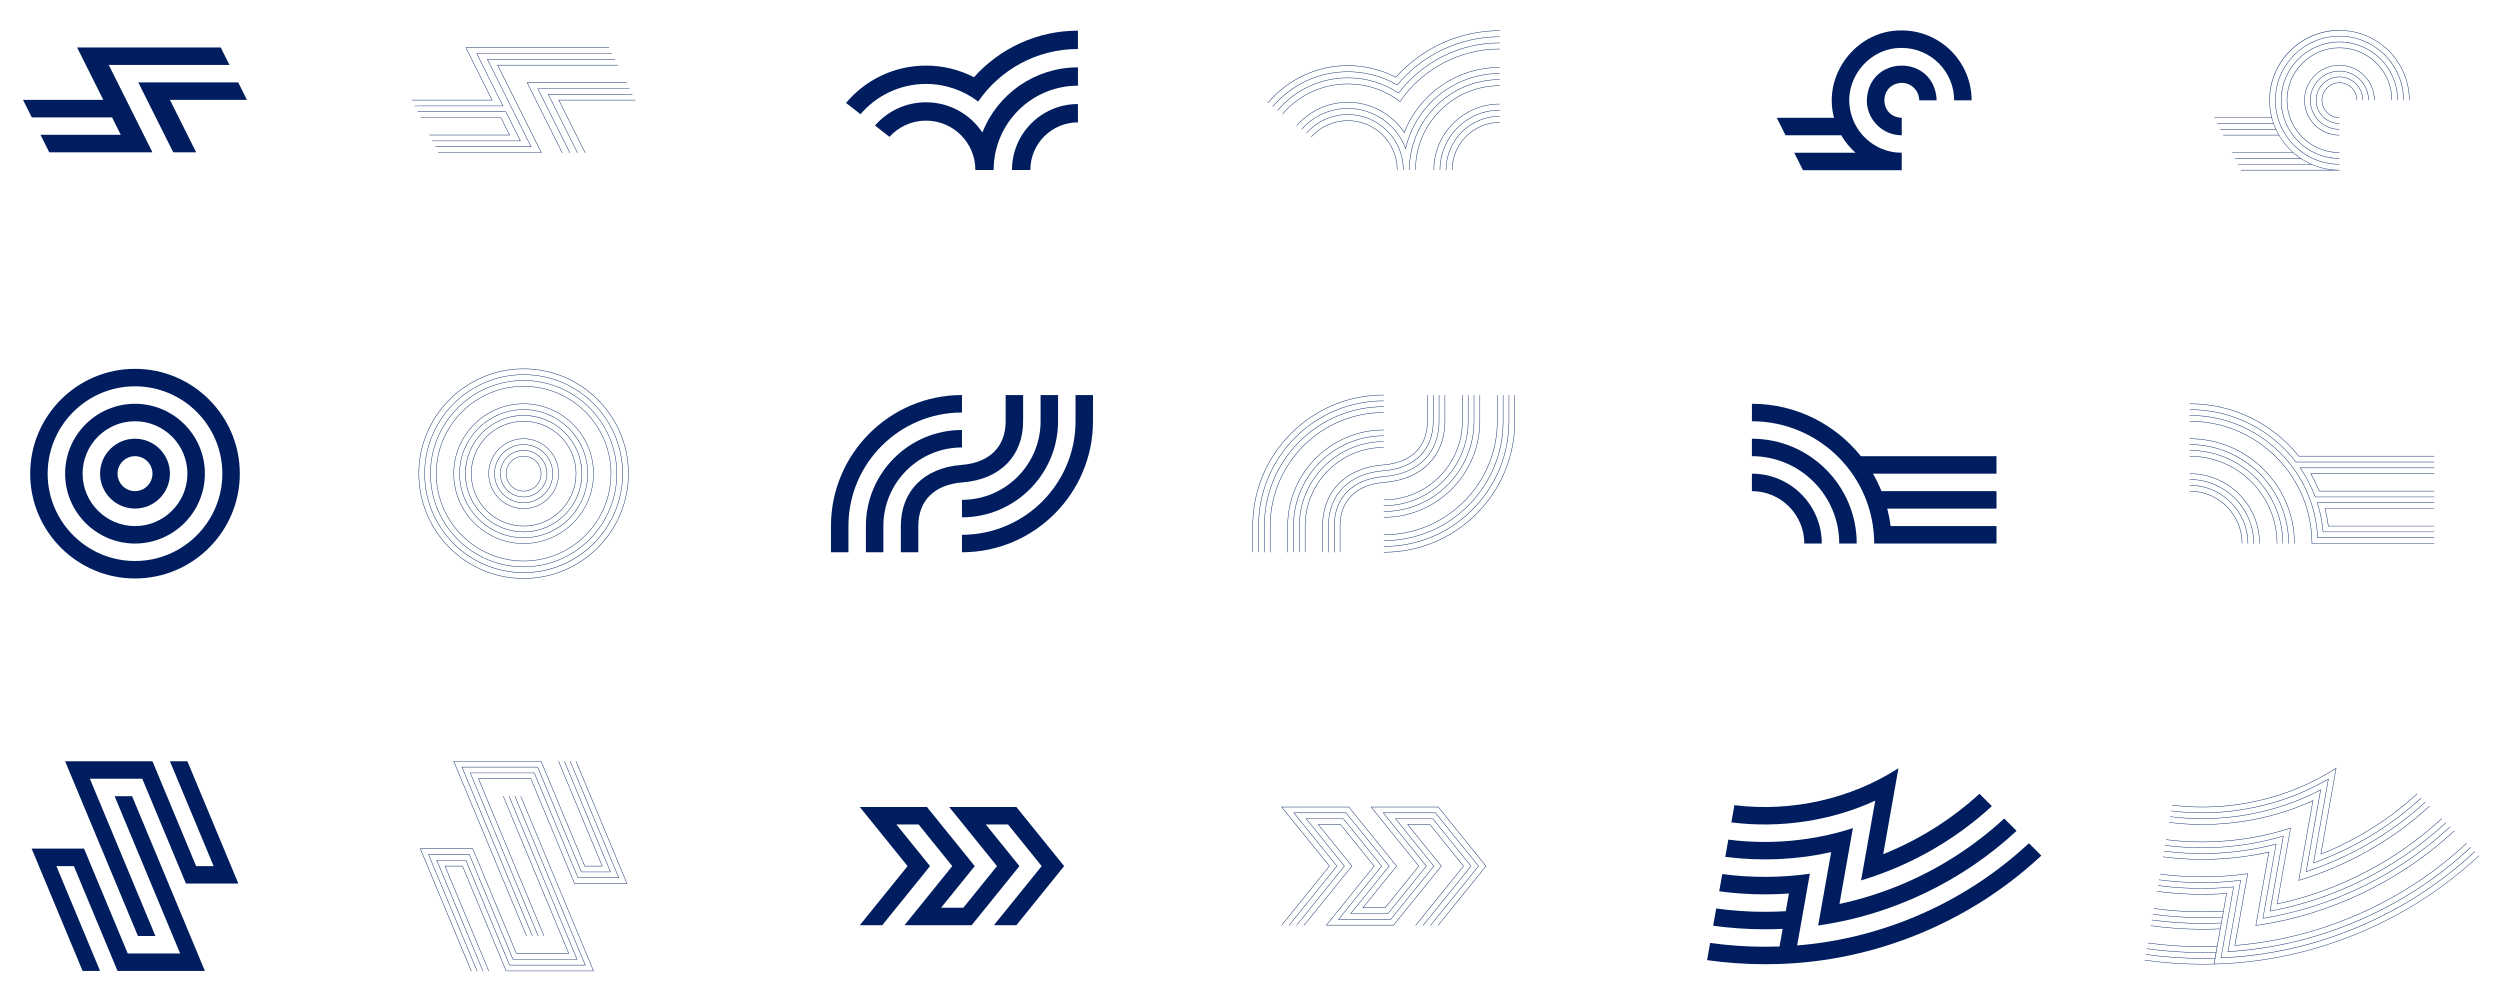 <?xml version="1.0" encoding="UTF-8"?><svg id="Layer_1" xmlns="http://www.w3.org/2000/svg" viewBox="0 0 1920 770"><defs><style>.cls-1{fill:#001e5f;}</style></defs><g><polygon class="cls-1" points="150.66 116.97 133.04 116.97 106.21 63.3 182.96 63.3 189.67 76.72 130.53 76.72 150.66 116.97"/><polygon class="cls-1" points="117.08 116.97 37.82 116.97 31.11 103.55 92.76 103.55 86.05 90.14 24.4 90.14 17.69 76.72 79.34 76.72 59.22 36.47 169.54 36.47 176.25 49.89 83.54 49.89 117.08 116.97"/></g><g><polygon class="cls-1" points="388.56 85.66 320.72 85.66 320.89 86 388.35 86 399.37 108.02 331.9 108.02 332.07 108.36 399.91 108.36 388.56 85.66"/><polygon class="cls-1" points="384.79 90.14 322.95 90.14 323.12 90.47 384.59 90.47 391.13 103.55 329.66 103.55 329.83 103.89 391.67 103.89 384.79 90.14"/><polygon class="cls-1" points="358.13 36.8 467.92 36.8 467.75 36.47 357.59 36.47 377.71 76.72 316.25 76.72 316.41 77.05 378.25 77.05 358.13 36.8"/><polygon class="cls-1" points="366.37 41.28 470.16 41.28 469.99 40.94 365.83 40.94 385.95 81.19 318.48 81.19 318.65 81.53 386.49 81.53 366.37 41.28"/><polygon class="cls-1" points="374.59 45.75 472.39 45.75 472.22 45.41 374.05 45.41 407.59 112.5 334.13 112.5 334.3 112.83 408.13 112.83 374.59 45.75"/><polygon class="cls-1" points="474.63 50.22 474.46 49.89 381.91 49.89 415.45 116.97 336.37 116.97 336.54 117.3 415.99 117.3 382.45 50.22 474.63 50.22"/><polygon class="cls-1" points="481.34 63.64 481.17 63.3 404.58 63.3 431.66 117.47 432.04 117.47 405.12 63.64 481.34 63.64"/><polygon class="cls-1" points="483.57 68.11 483.4 67.77 412.96 67.77 412.96 67.94 412.81 68.02 437.53 117.47 437.91 117.47 413.23 68.11 483.57 68.11"/><polygon class="cls-1" points="485.81 72.58 485.64 72.25 421.07 72.25 421.07 72.41 420.92 72.49 443.41 117.47 443.78 117.47 421.34 72.58 485.81 72.58"/><polygon class="cls-1" points="488.04 77.05 487.88 76.72 428.9 76.72 449.28 117.47 449.65 117.47 429.44 77.05 488.04 77.05"/></g><g><g><path class="cls-1" d="M1073.24,130.55h-.34c0-20.81-16.93-37.73-37.73-37.73-10.63,0-20.82,4.52-27.96,12.39l-.25-.23c7.21-7.95,17.49-12.5,28.21-12.5,20.99,0,38.07,17.08,38.07,38.07Z"/><path class="cls-1" d="M1077.93,130.55h-.34c0-23.4-19.03-42.43-42.43-42.43-12.08,0-23.62,5.17-31.67,14.19l-.25-.22c8.11-9.09,19.75-14.3,31.92-14.3,23.58,0,42.77,19.18,42.77,42.77Z"/><path class="cls-1" d="M1078.49,102.1l-.18-.27c-9.65-14.47-25.78-23.1-43.14-23.1-14.98,0-29.23,6.48-39.08,17.79l-.25-.22c9.92-11.38,24.25-17.91,39.34-17.91,17.37,0,33.51,8.59,43.24,22.99,5.76-14.48,15.59-26.84,28.44-35.77,13.25-9.19,28.8-14.05,44.99-14.05v.34c-16.12,0-31.61,4.84-44.8,13.99-12.89,8.95-22.72,21.36-28.44,35.91l-.12,.3Z"/><path class="cls-1" d="M1079.58,114.73l-.2-.53c-6.81-18.41-24.58-30.77-44.21-30.77-13.53,0-26.43,5.83-35.38,15.99l-.25-.22c9.01-10.23,22-16.1,35.63-16.1,19.59,0,37.33,12.22,44.33,30.47,3.73-15.96,12.83-30.43,25.65-40.8,13.16-10.64,29.74-16.5,46.69-16.5v.34c-16.88,0-33.39,5.83-46.48,16.43-12.91,10.44-22.02,25.06-25.66,41.16l-.13,.55Z"/><path class="cls-1" d="M1082.58,130.55h-.34c0-38.38,31.22-69.6,69.6-69.6v.34c-38.19,0-69.26,31.07-69.26,69.26Z"/><path class="cls-1" d="M1087.27,130.55h-.34c0-35.79,29.12-64.9,64.9-64.9v.34c-35.6,0-64.57,28.96-64.57,64.57Z"/><path class="cls-1" d="M1101.36,130.55h-.34c0-28.02,22.8-50.82,50.82-50.82v.34c-27.83,0-50.48,22.65-50.48,50.48Z"/><path class="cls-1" d="M1106.06,130.55h-.34c0-25.43,20.69-46.12,46.12-46.12v.34c-25.25,0-45.78,20.54-45.78,45.78Z"/><path class="cls-1" d="M1110.75,130.55h-.34c0-22.84,18.58-41.42,41.42-41.42v.34c-22.66,0-41.09,18.43-41.09,41.09Z"/><path class="cls-1" d="M1115.45,130.55h-.34c0-20.25,16.48-36.73,36.73-36.73v.34c-20.07,0-36.39,16.33-36.39,36.39Z"/><path class="cls-1" d="M984.97,87.84l-.26-.22c12.62-14.82,31.01-23.32,50.45-23.32,14.59,0,28.42,4.65,40.01,13.44,17.41-25.22,46.05-40.28,76.66-40.28v.34c-30.56,0-59.15,15.06-76.49,40.28l-.1,.15-.14-.11c-11.56-8.82-25.37-13.48-39.95-13.48-19.35,0-37.64,8.46-50.2,23.2Z"/><path class="cls-1" d="M981.27,84.95l-.26-.22c13.52-15.96,33.26-25.12,54.16-25.12,13.91,0,27.37,4.02,38.94,11.63,8.92-11.67,20.54-21.34,33.61-27.96,13.75-6.97,28.6-10.5,44.13-10.5v.34c-15.47,0-30.27,3.52-43.97,10.46-13.07,6.62-24.69,16.3-33.59,27.99l-.09,.12-.13-.09c-11.54-7.63-24.99-11.66-38.88-11.66-20.8,0-40.45,9.11-53.9,25Z"/><path class="cls-1" d="M977.56,82.06l-.26-.22c14.42-17.11,35.51-26.92,57.86-26.92,13.32,0,26.4,3.51,37.86,10.14,19.55-23.5,48.27-36.98,78.81-36.98v.34c-30.49,0-59.16,13.47-78.64,36.96l-.09,.11-.12-.07c-11.43-6.65-24.51-10.17-37.81-10.17-22.25,0-43.25,9.77-57.61,26.8Z"/><path class="cls-1" d="M973.86,79.16l-.26-.22c15.32-18.26,37.76-28.73,61.57-28.73,12.78,0,25.5,3.08,36.79,8.9,20.32-22.71,49.43-35.73,79.89-35.73v.34c-30.4,0-59.46,13.02-79.72,35.72l-.09,.1-.12-.06c-11.27-5.84-23.97-8.92-36.75-8.92-23.71,0-46.06,10.43-61.31,28.61Z"/></g><g><path class="cls-1" d="M827.86,51.73c-33.36,0-61.89,20.73-73.39,50.01-9.32-13.97-25.23-23.18-43.28-23.18-15.65,0-29.68,6.91-39.21,17.85l11.13,8.69c6.93-7.65,16.95-12.45,28.08-12.45,20.93,0,37.9,16.97,37.9,37.9h14.04c0-35.75,28.98-64.74,64.74-64.74v-14.09Z"/><path class="cls-1" d="M777.21,130.55c0-27.97,22.68-50.65,50.65-50.65v14.09c-20.19,0-36.56,16.37-36.56,36.56h-14.09Z"/><path class="cls-1" d="M660.86,87.73c12.12-14.23,30.17-23.26,50.33-23.26,15.06,0,28.94,5.04,40.05,13.52,16.75-24.37,44.82-40.35,76.62-40.35v-14.09c-31.74,0-60.25,13.82-79.85,35.77-11.03-5.71-23.55-8.94-36.82-8.94-24.67,0-46.73,11.14-61.44,28.67l11.11,8.68Z"/></g></g><g><g><path class="cls-1" d="M1514.2,77.06h-13.42c0-22.19-18.06-40.25-40.25-40.25-25.66-.33-45.44,24.89-39.12,49.72,0,.03,0,.05,.02,.07,.53,2.21,1.26,4.36,2.17,6.45,.02,.07,.07,.14,.09,.21,2.84,6.41,7.36,12.07,13.02,16.22,.05,.05,.11,.08,.16,.12,0,0,0,0,.01,0,5.36,3.92,11.7,6.47,18.29,7.35,.03,0,.05,0,.07,0,.5,.07,1,.12,1.5,.17,.02,0,.04,0,.06,0,1.24,.12,2.48,.17,3.73,.17v13.42h-75.84l-6.71-13.42h47.09c-4.35-3.84-8.08-8.37-11.01-13.42h-42.79l-6.71-13.42h44c-9.03-33.22,17.44-67.58,51.97-67.08,29.59,0,53.67,24.08,53.67,53.67Z"/><path class="cls-1" d="M1487.37,77.06h-13.42c0-7.39-6.02-13.42-13.42-13.42-17.78,.68-17.77,26.16,0,26.83v13.42c-3.12,0-6.24-.54-9.17-1.62-.03,0-.06-.02-.09-.03-1.12-.42-2.23-.9-3.28-1.48-7.72-4.03-13.2-12-14.12-20.67-.08-.6-.11-1.23-.15-1.83-.1-36.37,52.1-37.55,53.64-1.21Z"/></g><g><path class="cls-1" d="M1796.69,63.39c-7.49,0-13.58,6.09-13.58,13.58s6.09,13.58,13.58,13.58v-.34c-7.31,0-13.25-5.94-13.25-13.25s5.94-13.25,13.25-13.25,13.25,5.94,13.25,13.25h.34c0-7.49-6.09-13.58-13.58-13.58Z"/><path class="cls-1" d="M1796.69,49.97c-14.89,0-27,12.11-27,27s12.11,27,27,27v-.34c-14.7,0-26.67-11.96-26.67-26.67s11.96-26.67,26.67-26.67,26.67,11.96,26.67,26.67h.34c0-14.89-12.11-27-27-27Z"/><path class="cls-1" d="M1796.69,58.91c-9.96,0-18.06,8.1-18.06,18.06s8.1,18.06,18.06,18.06v-.34c-9.77,0-17.72-7.95-17.72-17.72s7.95-17.72,17.72-17.72,17.72,7.95,17.72,17.72h.34c0-9.96-8.1-18.06-18.06-18.06Z"/><path class="cls-1" d="M1796.69,54.44c-12.42,0-22.53,10.11-22.53,22.53s10.11,22.53,22.53,22.53v-.34c-12.24,0-22.19-9.96-22.19-22.19s9.96-22.19,22.19-22.19,22.19,9.96,22.19,22.19h.34c0-12.42-10.11-22.53-22.53-22.53Z"/><path class="cls-1" d="M1796.69,36.55c-22.29,0-40.42,18.13-40.42,40.42s18.13,40.42,40.42,40.42v-.34c-22.1,0-40.08-17.98-40.08-40.08s17.98-40.08,40.08-40.08,40.08,17.98,40.08,40.08h.34c0-22.29-18.13-40.42-40.42-40.42Z"/><path class="cls-1" d="M1796.69,32.08c-24.75,0-44.89,20.14-44.89,44.89s20.14,44.89,44.89,44.89v-.34c-24.57,0-44.55-19.99-44.55-44.55s19.99-44.55,44.55-44.55,44.55,19.99,44.55,44.55h.34c0-24.75-20.14-44.89-44.89-44.89Z"/><path class="cls-1" d="M1796.69,27.61c-27.22,0-49.36,22.14-49.36,49.36s22.14,49.36,49.36,49.36v-.34c-27.03,0-49.03-21.99-49.03-49.03s21.99-49.03,49.03-49.03,49.03,21.99,49.03,49.03h.34c0-27.22-22.14-49.36-49.36-49.36Z"/><path class="cls-1" d="M1796.69,23.14c-29.68,0-53.83,24.15-53.83,53.83,0,4.54,.57,8.95,1.63,13.17h-43.87l.17,.34h43.78c.36,1.4,.79,2.78,1.27,4.14h-42.98l.17,.34h42.92c.5,1.41,1.06,2.79,1.67,4.14h-42.53l.17,.34h42.51c.65,1.41,1.36,2.79,2.13,4.14h-42.57l.17,.34h42.6c2.86,4.94,6.48,9.38,10.7,13.17h-46.72l.17,.34h46.94c1.69,1.48,3.46,2.87,5.32,4.14h-50.19l.17,.34h50.53c2.37,1.57,4.87,2.95,7.48,4.14h-55.94l.17,.34h56.49c4.85,2.11,10.07,3.53,15.54,4.14h-69.96l.17,.34h75.73v-.34c-29.5,0-53.5-24-53.5-53.5s24-53.5,53.5-53.5,53.5,24,53.5,53.5h.34c0-29.68-24.15-53.83-53.83-53.83Z"/></g></g><g><g><path class="cls-1" d="M738.8,383.89v13.42c40.69,0,73.79-33.1,73.79-73.79v-20.12h-13.42v20.12c0,33.29-27.08,60.37-60.37,60.37Z"/><path class="cls-1" d="M826.01,303.39v20.12c0,48.09-39.12,87.21-87.21,87.21v13.42c55.48,0,100.62-45.14,100.62-100.62v-20.12h-13.42Z"/><path class="cls-1" d="M785.76,323.52v-20.12h-13.42v20.12c0,19.66-12.41,31.9-34.06,33.56-28.65,2.2-46.44,20.19-46.44,46.94v20.12h13.42v-20.12c0-19.66,12.41-31.9,34.06-33.56,28.65-2.2,46.44-20.19,46.44-46.94Z"/><path class="cls-1" d="M738.8,343.64v-13.42c-40.69,0-73.79,33.1-73.79,73.79v20.12h13.42v-20.12c0-33.29,27.08-60.37,60.37-60.37Z"/><path class="cls-1" d="M738.8,316.81v-13.42c-55.48,0-100.62,45.14-100.62,100.62v20.12h13.42v-20.12c0-48.09,39.12-87.21,87.21-87.21Z"/></g><g><path class="cls-1" d="M1062.72,330.39v-.34c-40.78,0-73.96,33.18-73.96,73.96v20.12h.34v-20.12c0-40.6,33.03-73.62,73.62-73.62Z"/><path class="cls-1" d="M1062.72,343.81v-.34c-33.38,0-60.54,27.16-60.54,60.54v20.12h.34v-20.12c0-33.2,27.01-60.21,60.21-60.21Z"/><path class="cls-1" d="M1062.72,316.98v-.34c-48.18,0-87.38,39.2-87.38,87.38v20.12h.34v-20.12c0-47.99,39.05-87.04,87.04-87.04Z"/><path class="cls-1" d="M1062.72,303.56v-.34c-26.92,0-52.23,10.48-71.27,29.52-19.04,19.04-29.52,44.35-29.52,71.27v20.12h.34v-20.12c0-26.83,10.45-52.06,29.42-71.03,18.97-18.97,44.2-29.42,71.03-29.42Z"/><path class="cls-1" d="M1062.72,339.34v-.34c-35.85,0-65.01,29.17-65.01,65.01v20.12h.34v-20.12c0-35.66,29.02-64.68,64.68-64.68Z"/><path class="cls-1" d="M1062.72,312.51v-.34c-24.53,0-47.6,9.55-64.95,26.9-17.35,17.35-26.9,40.41-26.9,64.95v20.12h.34v-20.12c0-24.44,9.52-47.42,26.8-64.71,17.29-17.28,40.27-26.8,64.71-26.8Z"/><path class="cls-1" d="M1062.72,397.14v.34c40.78,0,73.96-33.18,73.96-73.96v-20.12h-.34v20.12c0,40.6-33.03,73.62-73.62,73.62Z"/><path class="cls-1" d="M1062.72,383.73v.34c33.38,0,60.54-27.16,60.54-60.54v-20.12h-.34v20.12c0,33.2-27.01,60.21-60.21,60.21Z"/><path class="cls-1" d="M1062.72,410.56v.34c48.18,0,87.38-39.2,87.38-87.38v-20.12h-.34v20.12c0,47.99-39.05,87.04-87.04,87.04Z"/><path class="cls-1" d="M1163.18,303.39v20.12c0,26.83-10.45,52.06-29.42,71.03-18.97,18.97-44.2,29.42-71.03,29.42v.34c26.92,0,52.23-10.48,71.27-29.52,19.04-19.04,29.52-44.35,29.52-71.27v-20.12h-.34Z"/><path class="cls-1" d="M1062.72,392.67v.34c38.32,0,69.49-31.17,69.49-69.49v-20.12h-.34v20.12c0,38.13-31.02,69.15-69.15,69.15Z"/><path class="cls-1" d="M1062.72,415.03v.34c24.53,0,47.6-9.55,64.95-26.9,17.35-17.35,26.9-40.41,26.9-64.95v-20.12h-.34v20.12c0,24.44-9.52,47.42-26.8,64.71-17.28,17.28-40.26,26.8-64.71,26.8Z"/><path class="cls-1" d="M1062.72,419.5v.34c25.73,0,49.92-10.02,68.11-28.21,18.19-18.19,28.21-42.38,28.21-68.11v-20.12h-.34v20.12c0,25.64-9.98,49.74-28.11,67.87-18.13,18.13-42.23,28.11-67.87,28.11Z"/><path class="cls-1" d="M1062.72,388.2v.34c35.85,0,65.01-29.17,65.01-65.01v-20.12h-.34v20.12c0,35.66-29.01,64.68-64.68,64.68Z"/><path class="cls-1" d="M1062.72,334.87v-.34c-38.32,0-69.49,31.17-69.49,69.49v20.12h.34v-20.12c0-38.13,31.02-69.15,69.15-69.15Z"/><path class="cls-1" d="M1062.72,308.03v-.34c-25.73,0-49.92,10.02-68.11,28.21-18.19,18.19-28.21,42.38-28.21,68.11v20.12h.34v-20.12c0-25.64,9.98-49.74,28.11-67.87,18.13-18.13,42.23-28.11,67.87-28.11Z"/><path class="cls-1" d="M1109.85,323.52v-20.12h-.34v20.12c0,26.65-17.74,44.57-46.29,46.77-21.74,1.67-34.21,13.97-34.21,33.73v20.12h.34v-20.12c0-19.57,12.36-31.74,33.9-33.39,28.74-2.21,46.6-20.26,46.6-47.11Z"/><path class="cls-1" d="M1062.91,366.16c12.95-1,23.72-5.46,31.13-12.9,7.42-7.45,11.34-17.73,11.34-29.74v-20.12h-.34v20.12c0,11.92-3.89,22.12-11.24,29.51-7.36,7.39-18.05,11.81-30.92,12.8-24.01,1.85-38.34,16.12-38.34,38.19v20.12h.34v-20.12c0-21.87,14.22-36.02,38.03-37.85Z"/><path class="cls-1" d="M1062.56,361.71c24.01-1.85,38.34-16.12,38.34-38.19v-20.12h-.34v20.12c0,21.87-14.22,36.02-38.03,37.85-12.95,1-23.72,5.46-31.13,12.9-7.42,7.45-11.34,17.73-11.34,29.74v20.12h.34v-20.12c0-11.92,3.89-22.12,11.24-29.51,7.36-7.39,18.05-11.81,30.92-12.8Z"/><path class="cls-1" d="M1062.22,357.25c21.74-1.67,34.21-13.97,34.21-33.73v-20.12h-.34v20.12c0,19.56-12.36,31.74-33.9,33.39-28.74,2.21-46.6,20.26-46.6,47.11v20.12h.34v-20.12c0-26.65,17.74-44.57,46.29-46.77Z"/></g></g><g><g><path class="cls-1" d="M103.68,310.1c-29.59,0-53.67,24.07-53.67,53.67s24.07,53.67,53.67,53.67,53.67-24.07,53.67-53.67-24.07-53.67-53.67-53.67Zm0,93.92c-22.19,0-40.25-18.06-40.25-40.25s18.06-40.25,40.25-40.25,40.25,18.06,40.25,40.25-18.06,40.25-40.25,40.25Z"/><path class="cls-1" d="M103.68,336.93c-14.8,0-26.83,12.04-26.83,26.83s12.04,26.83,26.83,26.83,26.83-12.04,26.83-26.83-12.04-26.83-26.83-26.83Zm0,40.25c-7.4,0-13.42-6.02-13.42-13.42s6.02-13.42,13.42-13.42,13.42,6.02,13.42,13.42-6.02,13.42-13.42,13.42Z"/><path class="cls-1" d="M103.68,283.27c-44.39,0-80.5,36.11-80.5,80.5s36.11,80.5,80.5,80.5,80.5-36.11,80.5-80.5-36.11-80.5-80.5-80.5Zm0,147.58c-36.99,0-67.08-30.09-67.08-67.08s30.09-67.08,67.08-67.08,67.08,30.09,67.08,67.08-30.09,67.08-67.08,67.08Z"/></g><g><path class="cls-1" d="M402.15,350.18c-7.49,0-13.58,6.09-13.58,13.58s6.09,13.58,13.58,13.58,13.58-6.09,13.58-13.58-6.09-13.58-13.58-13.58Zm0,26.83c-7.31,0-13.25-5.94-13.25-13.25s5.94-13.25,13.25-13.25,13.25,5.94,13.25,13.25-5.94,13.25-13.25,13.25Z"/><path class="cls-1" d="M402.15,345.71c-9.96,0-18.06,8.1-18.06,18.06s8.1,18.06,18.06,18.06,18.06-8.1,18.06-18.06-8.1-18.06-18.06-18.06Zm0,35.78c-9.77,0-17.72-7.95-17.72-17.72s7.95-17.72,17.72-17.72,17.72,7.95,17.72,17.72-7.95,17.72-17.72,17.72Z"/><path class="cls-1" d="M402.15,341.24c-12.42,0-22.53,10.11-22.53,22.53s10.11,22.53,22.53,22.53,22.53-10.11,22.53-22.53-10.11-22.53-22.53-22.53Zm0,44.72c-12.24,0-22.19-9.96-22.19-22.19s9.96-22.19,22.19-22.19,22.19,9.96,22.19,22.19-9.96,22.19-22.19,22.19Z"/><path class="cls-1" d="M402.15,336.77c-14.89,0-27,12.11-27,27s12.11,27,27,27,27-12.11,27-27-12.11-27-27-27Zm0,53.67c-14.7,0-26.67-11.96-26.67-26.67s11.96-26.67,26.67-26.67,26.67,11.96,26.67,26.67-11.96,26.67-26.67,26.67Z"/><path class="cls-1" d="M402.15,323.35c-22.29,0-40.42,18.13-40.42,40.42s18.13,40.42,40.42,40.42,40.42-18.13,40.42-40.42-18.13-40.42-40.42-40.42Zm0,80.5c-22.1,0-40.08-17.98-40.08-40.08s17.98-40.08,40.08-40.08,40.08,17.98,40.08,40.08-17.98,40.08-40.08,40.08Z"/><path class="cls-1" d="M402.15,318.88c-24.75,0-44.89,20.14-44.89,44.89s20.14,44.89,44.89,44.89,44.89-20.14,44.89-44.89-20.14-44.89-44.89-44.89Zm0,89.44c-24.57,0-44.55-19.99-44.55-44.55s19.99-44.55,44.55-44.55,44.55,19.99,44.55,44.55-19.99,44.55-44.55,44.55Z"/><path class="cls-1" d="M402.15,314.41c-27.22,0-49.36,22.14-49.36,49.36s22.14,49.36,49.36,49.36,49.36-22.14,49.36-49.36-22.14-49.36-49.36-49.36Zm0,98.39c-27.03,0-49.03-21.99-49.03-49.03s21.99-49.03,49.03-49.03,49.03,21.99,49.03,49.03-21.99,49.03-49.03,49.03Z"/><path class="cls-1" d="M402.15,309.93c-29.68,0-53.83,24.15-53.83,53.83s24.15,53.83,53.83,53.83,53.83-24.15,53.83-53.83-24.15-53.83-53.83-53.83Zm0,107.33c-29.5,0-53.5-24-53.5-53.5s24-53.5,53.5-53.5,53.5,24,53.5,53.5-24,53.5-53.5,53.5Z"/><path class="cls-1" d="M402.15,296.52c-37.08,0-67.25,30.17-67.25,67.25s30.17,67.25,67.25,67.25,67.25-30.17,67.25-67.25-30.17-67.25-67.25-67.25Zm0,134.17c-36.9,0-66.92-30.02-66.92-66.92s30.02-66.92,66.92-66.92,66.92,30.02,66.92,66.92-30.02,66.92-66.92,66.92Z"/><path class="cls-1" d="M402.15,292.05c-39.55,0-71.72,32.17-71.72,71.72s32.17,71.72,71.72,71.72,71.72-32.17,71.72-71.72-32.17-71.72-71.72-71.72Zm0,143.11c-39.36,0-71.39-32.02-71.39-71.39s32.02-71.39,71.39-71.39,71.39,32.02,71.39,71.39-32.02,71.39-71.39,71.39Z"/><path class="cls-1" d="M402.15,287.57c-42.01,0-76.19,34.18-76.19,76.2s34.18,76.2,76.19,76.2,76.2-34.18,76.2-76.2-34.18-76.2-76.2-76.2Zm0,152.05c-41.83,0-75.86-34.03-75.86-75.86s34.03-75.86,75.86-75.86,75.86,34.03,75.86,75.86-34.03,75.86-75.86,75.86Z"/><path class="cls-1" d="M402.15,283.1c-44.48,0-80.67,36.19-80.67,80.67s36.19,80.67,80.67,80.67,80.67-36.19,80.67-80.67-36.19-80.67-80.67-80.67Zm0,161c-44.3,0-80.33-36.04-80.33-80.33s36.04-80.33,80.33-80.33,80.33,36.04,80.33,80.33-36.04,80.33-80.33,80.33Z"/></g></g><g><g><path class="cls-1" d="M1345.46,336.93v13.42c36.99,0,67.08,30.09,67.08,67.08h13.42c0-44.39-36.11-80.5-80.5-80.5Z"/><path class="cls-1" d="M1345.46,363.77v13.42c22.19,0,40.25,18.06,40.25,40.25h13.42c0-29.59-24.07-53.67-53.67-53.67Z"/><path class="cls-1" d="M1533.3,363.77v-13.42h-104.11c-19.69-24.52-49.9-40.25-83.72-40.25v13.42c51.79,0,93.92,42.13,93.92,93.92h93.92v-13.42h-81.34c-.57-4.57-1.43-9.05-2.56-13.42h83.9v-13.42h-88.34c-1.88-4.64-4.08-9.12-6.57-13.42h94.91Z"/></g><g><path class="cls-1" d="M1681.66,377.02v.34c22.1,0,40.08,17.98,40.08,40.08h.34c0-22.29-18.13-40.42-40.42-40.42Z"/><path class="cls-1" d="M1681.66,372.54v.34c24.57,0,44.55,19.99,44.55,44.55h.34c0-24.75-20.14-44.89-44.89-44.89Z"/><path class="cls-1" d="M1681.66,368.07v.34c27.03,0,49.03,21.99,49.03,49.03h.34c0-27.22-22.14-49.36-49.36-49.36Z"/><path class="cls-1" d="M1681.66,363.6v.34c29.5,0,53.5,24,53.5,53.5h.34c0-29.68-24.15-53.83-53.83-53.83Z"/><path class="cls-1" d="M1681.66,350.18v.34c36.9,0,66.92,30.02,66.92,66.92h.34c0-37.08-30.17-67.25-67.25-67.25Z"/><path class="cls-1" d="M1681.66,345.71v.34c39.36,0,71.39,32.02,71.39,71.39h.34c0-39.55-32.17-71.72-71.72-71.72Z"/><path class="cls-1" d="M1681.66,341.24v.34c41.83,0,75.86,34.03,75.86,75.86h.34c0-42.01-34.18-76.2-76.19-76.2Z"/><path class="cls-1" d="M1681.66,336.77v.34c44.3,0,80.33,36.04,80.33,80.33h.34c0-44.48-36.19-80.67-80.67-80.67Z"/><path class="cls-1" d="M1748.18,350.91c-17.77-17.77-41.4-27.56-66.53-27.56v.34c25.04,0,48.58,9.75,66.29,27.46,17.71,17.71,27.46,41.25,27.46,66.29h.17v.17h93.92v-.34h-93.75c-.04-25.07-9.82-48.63-27.55-66.36Z"/><path class="cls-1" d="M1749.85,346.28c-18.43-17.67-42.65-27.41-68.2-27.41v.34c25.46,0,49.6,9.7,67.97,27.31,18.31,17.56,29.02,41.16,30.15,66.44v.16h89.71v-.34h-89.38c-1.17-25.31-11.91-48.93-30.25-66.51Z"/><path class="cls-1" d="M1727.96,325.37c-14.44-7.28-30.02-10.97-46.3-10.97v.34c16.23,0,31.76,3.68,46.15,10.93,13.73,6.92,25.94,17.03,35.33,29.26l.05,.07h106.3v-.34h-106.13c-9.41-12.23-21.65-22.36-35.4-29.28Z"/><path class="cls-1" d="M1766.38,359.39c4.77,6.94,8.66,14.46,11.58,22.32l.04,.11h91.48v-.34h-91.25c-2.89-7.76-6.72-15.16-11.4-22.03h102.65v-.34h-103.29l.18,.26Z"/><path class="cls-1" d="M1779.51,386.18c2.31,7.22,3.81,14.73,4.46,22.32v.15h85.52v-.34h-85.2c-.66-7.49-2.13-14.89-4.39-22.03h89.59v-.34h-90.05l.07,.22Z"/><path class="cls-1" d="M1765.53,350.18c-20.54-25.58-51.1-40.25-83.87-40.25v.34c32.69,0,63.19,14.65,83.66,40.19l.05,.06h104.12v-.34h-103.96Z"/><path class="cls-1" d="M1774.48,363.85c2.49,4.3,4.69,8.8,6.55,13.4l.04,.1h88.42v-.34h-88.19c-1.82-4.48-3.97-8.88-6.38-13.08h94.57v-.34h-95.15l.15,.25Z"/><path class="cls-1" d="M1785.44,390.64c1.13,4.38,1.98,8.89,2.55,13.4l.02,.15h81.48v-.34h-81.18c-.56-4.4-1.39-8.8-2.48-13.08h83.67v-.34h-84.1l.05,.21Z"/></g></g><g><g><polygon class="cls-1" points="88.03 611.5 138.34 732.25 98.09 732.25 64.55 651.75 24.3 651.75 63.43 745.67 76.85 745.67 43.31 665.17 56.72 665.17 90.26 745.67 157.35 745.67 101.45 611.5 88.03 611.5"/><polygon class="cls-1" points="143.93 584.67 130.51 584.67 164.06 665.17 150.64 665.17 117.1 584.67 50.02 584.67 105.92 718.83 119.33 718.83 69.02 598.08 109.27 598.08 142.81 678.58 183.06 678.58 143.93 584.67"/></g><g><polygon class="cls-1" points="362.9 651.92 396.4 732.31 396.44 732.42 437.06 732.42 386.67 611.5 386.31 611.5 436.55 732.08 396.67 732.08 363.17 651.69 363.13 651.58 322.51 651.58 361.78 745.83 362.15 745.83 323.02 651.92 362.9 651.92"/><polygon class="cls-1" points="399.73 611.5 455.56 745.5 388.84 745.5 355.34 665.1 355.3 665 341.52 665 375.2 745.83 375.56 745.83 342.02 665.33 355.08 665.33 388.57 745.73 388.62 745.83 456.06 745.83 400.09 611.5 399.73 611.5"/><polygon class="cls-1" points="357.68 660.86 391.18 741.26 391.23 741.36 449.73 741.36 395.62 611.5 395.26 611.5 449.22 741.03 391.45 741.03 357.95 660.63 357.91 660.53 335.18 660.53 370.73 745.83 371.09 745.83 335.69 660.86 357.68 660.86"/><polygon class="cls-1" points="360.29 656.39 393.79 736.79 393.83 736.89 443.39 736.89 391.15 611.5 390.78 611.5 442.89 736.55 394.06 736.55 360.56 656.16 360.52 656.05 328.85 656.05 366.26 745.83 366.62 745.83 329.35 656.39 360.29 656.39"/><polygon class="cls-1" points="441.39 678.42 407.89 598.02 407.85 597.92 367.23 597.92 417.62 718.83 417.98 718.83 367.74 598.25 407.62 598.25 441.12 678.65 441.17 678.75 481.78 678.75 442.51 584.5 442.14 584.5 481.28 678.42 441.39 678.42"/><polygon class="cls-1" points="404.56 718.83 348.73 584.83 415.45 584.83 448.95 665.23 448.99 665.33 462.77 665.33 429.09 584.5 428.73 584.5 462.27 665 449.22 665 415.72 584.6 415.67 584.5 348.23 584.5 404.2 718.83 404.56 718.83"/><polygon class="cls-1" points="446.61 669.47 413.11 589.07 413.07 588.97 354.56 588.97 408.67 718.83 409.04 718.83 355.07 589.31 412.84 589.31 446.34 669.7 446.38 669.81 469.11 669.81 433.56 584.5 433.2 584.5 468.6 669.47 446.61 669.47"/><polygon class="cls-1" points="444 673.94 410.5 593.55 410.46 593.44 360.9 593.44 413.14 718.83 413.51 718.83 361.4 593.78 410.23 593.78 443.73 674.18 443.77 674.28 475.44 674.28 438.03 584.5 437.67 584.5 474.94 673.94 444 673.94"/></g></g><g><polygon class="cls-1" points="780.59 619.8 729 619.8 765.68 665.17 739.85 697.12 722.77 697.12 748.6 665.17 711.92 619.8 660.34 619.8 697.01 665.17 660.34 710.54 677.59 710.54 714.26 665.17 688.44 633.21 705.52 633.21 731.34 665.17 694.67 710.54 746.25 710.54 782.93 665.17 757.1 633.21 774.18 633.21 800.01 665.17 763.33 710.54 780.59 710.54 817.26 665.17 780.59 619.8"/><g><polygon class="cls-1" points="1124.21 665.17 1098.3 633.11 1098.25 633.05 1080.74 633.05 1106.7 665.17 1070.16 710.37 1019.01 710.37 1055.46 665.27 1055.55 665.17 1029.64 633.11 1029.59 633.05 1012.08 633.05 1038.04 665.17 1001.23 710.71 1001.66 710.71 1038.38 665.27 1038.47 665.17 1012.78 633.38 1029.43 633.38 1055.12 665.17 1018.31 710.71 1070.32 710.71 1107.05 665.27 1107.13 665.17 1081.44 633.38 1098.09 633.38 1123.78 665.17 1086.97 710.71 1087.41 710.71 1124.13 665.27 1124.21 665.17"/><polygon class="cls-1" points="1104.71 619.69 1104.66 619.63 1052.64 619.63 1089.45 665.17 1063.76 696.95 1047.11 696.95 1072.8 665.17 1036.04 619.69 1035.99 619.63 983.98 619.63 1020.79 665.17 983.98 710.71 984.41 710.71 1021.13 665.27 1021.22 665.17 984.68 619.96 1035.83 619.96 1072.37 665.17 1046.41 697.29 1063.92 697.29 1089.8 665.27 1089.88 665.17 1053.34 619.96 1104.5 619.96 1141.03 665.17 1104.23 710.71 1104.66 710.71 1141.38 665.27 1141.46 665.17 1104.71 619.69"/><polygon class="cls-1" points="1135.71 665.17 1102.57 624.16 1102.52 624.1 1062.01 624.1 1095.2 665.17 1065.89 701.43 1037.74 701.43 1066.97 665.27 1067.05 665.17 1033.91 624.16 1033.86 624.1 993.34 624.1 1026.54 665.17 989.73 710.71 990.16 710.71 1026.88 665.27 1026.97 665.17 994.05 624.44 1033.7 624.44 1066.62 665.17 1037.04 701.76 1066.05 701.76 1095.55 665.27 1095.63 665.17 1062.71 624.44 1102.36 624.44 1135.28 665.17 1098.48 710.71 1098.91 710.71 1135.63 665.27 1135.71 665.17"/><polygon class="cls-1" points="1129.96 665.17 1100.44 628.64 1100.38 628.57 1071.37 628.57 1100.95 665.17 1068.03 705.9 1028.38 705.9 1061.22 665.27 1061.3 665.17 1031.77 628.64 1031.72 628.57 1002.71 628.57 1032.29 665.17 995.48 710.71 995.91 710.71 1032.63 665.27 1032.72 665.17 1003.41 628.91 1031.56 628.91 1060.87 665.17 1027.68 706.23 1068.19 706.23 1101.3 665.27 1101.38 665.17 1072.08 628.91 1100.23 628.91 1129.53 665.17 1092.72 710.71 1093.16 710.71 1129.88 665.27 1129.96 665.17"/></g></g><g><g><path class="cls-1" d="M1733.91,615.23c21.67-4.88,41.85-13.26,59.99-24.9l-11.68,65.95,.28-.11c27.33-10.93,52.23-26.54,74.02-46.42l-.23-.25c-21.68,19.78-46.45,35.34-73.64,46.25l11.7-66.11-.32,.21c-18.19,11.73-38.44,20.16-60.2,25.06-21.75,4.9-43.85,6.01-65.66,3.3l-.04,.33c21.86,2.72,43.99,1.6,65.78-3.31Z"/><path class="cls-1" d="M1730.11,620.5c20.73-4.2,40.19-11.56,57.86-21.88l-11.4,64.36,.27-.1c30.85-11.07,58.72-27.89,82.85-49.97l-.23-.25c-24.02,21.99-51.76,38.74-82.46,49.8l11.43-64.5-.31,.18c-17.72,10.39-37.25,17.8-58.07,22.02-20.82,4.22-41.9,5.04-62.64,2.45l-.04,.33c20.78,2.6,41.9,1.78,62.75-2.45Z"/><path class="cls-1" d="M1782.03,606.9l-11.13,62.77,.27-.09c33.86-11.04,65.56-29.55,91.68-53.51l-.23-.25c-26.01,23.87-57.57,42.32-91.29,53.36l11.15-62.89-.3,.16c-34.81,18.28-75.85,25.59-115.56,20.58l-.04,.33c39.66,5.01,80.65-2.26,115.45-20.45Z"/><path class="cls-1" d="M1776.1,615.19l-10.85,61.19,.26-.08c37.29-11.16,72.04-30.89,100.5-57.06l-.23-.25c-28.36,26.08-62.97,45.75-100.11,56.91l10.87-61.28-.29,.13c-33.74,15.53-72.95,21.46-110.41,16.69l-.04,.33c37.41,4.77,76.57-1.12,110.3-16.58Z"/><path class="cls-1" d="M1758.94,636.21l-10.31,58.24,.24-.05c23.41-5,46.19-13.19,67.7-24.35,21.51-11.15,41.33-25.05,58.93-41.32l-.23-.25c-17.58,16.24-37.38,30.13-58.86,41.27-21.41,11.1-44.08,19.27-67.37,24.27l10.27-58.03,.05-.28-.27,.09c-29.98,9.83-63.93,12.98-95.59,8.86l-.04,.33c31.62,4.12,65.52,1,95.48-8.78Z"/><path class="cls-1" d="M1753.39,642.34l-10.21,57.62,.24-.04c24.99-4.66,49.35-12.9,72.38-24.49,23.03-11.58,44.18-26.23,62.87-43.53l-.23-.25c-18.66,17.28-39.79,31.91-62.79,43.48-22.93,11.54-47.17,19.75-72.05,24.41l10.17-57.41,.05-.27-.26,.08c-29.04,8.63-60.45,11.1-90.82,7.12l-.04,.33c30.33,3.97,61.69,1.53,90.7-7.06Z"/><path class="cls-1" d="M1747.84,648.48l-10.11,57,.23-.04c26.57-4.33,52.5-12.61,77.06-24.63,24.55-12.01,47.02-27.4,66.8-45.74l-.23-.25c-19.75,18.32-42.2,33.69-66.72,45.69-24.46,11.97-50.27,20.23-76.73,24.56l10.11-57.05-.25,.07c-27.65,7.29-57.41,9.15-86.05,5.39l-.04,.33c28.6,3.76,58.31,1.91,85.93-5.33Z"/><path class="cls-1" d="M1742.29,654.61l-10,56.38,.23-.03c56.45-8,110.6-33.83,152.48-72.73l-.23-.25c-41.78,38.8-95.77,64.58-152.07,72.61l9.97-56.17,.04-.25-.25,.06c-26.24,5.95-54.35,7.22-81.28,3.66l-.04,.33c26.89,3.55,54.95,2.3,81.16-3.61Z"/><path class="cls-1" d="M1726.03,671.2l-9.86,55.08,.22-.02c32.83-2.61,65.01-10.78,95.65-24.3,30.6-13.5,58.34-31.76,82.47-54.25l-.23-.25c-24.09,22.47-51.81,40.7-82.37,54.19-30.54,13.48-62.6,21.64-95.32,24.26l9.87-55.11-.23,.03c-22.01,3.14-45.31,3.24-67.36,.27l-.04,.33c22.01,2.96,45.25,2.87,67.22-.24Z"/><path class="cls-1" d="M1720.62,676.27l-9.78,54.78h.21c34.37-2.06,68.09-10.1,100.24-23.92,32.11-13.8,61.17-32.72,86.36-56.25l-.23-.25c-25.17,23.5-54.19,42.4-86.27,56.19-32.04,13.77-65.66,21.8-99.91,23.86l9.74-54.59,.04-.22-.23,.03c-20.55,2.51-42.25,2.38-62.74-.38l-.04,.33c20.44,2.76,42.08,2.9,62.6,.41Z"/><path class="cls-1" d="M1715.22,681.33l-9.69,54.49h.21c35.91-1.49,71.18-9.4,104.83-23.51,33.62-14.1,63.99-33.69,90.26-58.25l-.23-.25c-26.24,24.53-56.58,44.1-90.16,58.18-33.55,14.07-68.71,21.96-104.51,23.47l9.69-54.51-.22,.02c-19.09,1.88-39.18,1.52-58.11-1.04l-.04,.33c18.88,2.55,38.92,2.92,57.97,1.06Z"/><path class="cls-1" d="M1904,657.22l-.23-.25c-27.32,25.56-58.96,45.81-94.05,60.18-35.06,14.36-71.77,22.13-109.1,23.07l9.57-54,.04-.21-.21,.02c-17.87,1.27-35.87,.7-53.49-1.69l-.05,.33c17.58,2.39,35.53,2.96,53.35,1.71l-2.35,13.26c-5.27,.3-10.63,.46-15.93,.46-12.53,0-25.1-.85-37.36-2.53l-.05,.33c12.27,1.68,24.86,2.54,37.4,2.54,5.28,0,10.62-.15,15.87-.45l-.74,4.18c-5.01,.27-10.09,.41-15.13,.41-12.79,0-25.62-.87-38.13-2.6l-.05,.33c12.53,1.73,25.38,2.6,38.18,2.6,5.01,0,10.08-.14,15.07-.41l-.74,4.18c-4.75,.24-9.57,.36-14.33,.36-13.04,0-26.13-.9-38.91-2.66l-.05,.33c12.79,1.77,25.9,2.67,38.96,2.67,4.74,0,9.54-.12,14.27-.36l-.74,4.18c-4.49,.21-9.04,.32-13.53,.32-13.3,0-26.65-.92-39.69-2.73l-.05,.33c13.05,1.81,26.42,2.73,39.73,2.73,4.47,0,9-.11,13.47-.31l-2.34,13.19c-3.69,.13-7.43,.2-11.13,.2-14.08,0-28.21-.98-42.02-2.92l-.05,.33c13.82,1.94,27.97,2.93,42.06,2.93,3.68,0,7.4-.07,11.07-.2l-.74,4.16c-3.45,.12-6.93,.18-10.33,.18-14.34,0-28.74-1.01-42.8-2.99l-.05,.33c14.08,1.99,28.49,2.99,42.84,2.99,3.38,0,6.84-.06,10.27-.17l-.74,4.16c-3.22,.1-6.43,.15-9.53,.15-14.6,0-29.26-1.03-43.57-3.05l-.05,.33c14.33,2.03,29.01,3.06,43.62,3.06,3.09,0,6.27-.05,9.48-.15l-.74,4.16c-3,.08-5.94,.12-8.74,.12-14.86,0-29.78-1.05-44.35-3.12l-.05,.33c14.59,2.07,29.52,3.12,44.4,3.12,2.84,0,5.83-.04,8.88-.13h0c37.44-.93,74.26-8.69,109.42-23.1,35.13-14.39,66.81-34.66,94.16-60.25Z"/></g><g><path class="cls-1" d="M1364.61,740.4c75.12-1.94,148.32-32.02,203.13-83.29l-9.51-9.51c-25.51,23.66-54.6,42.51-86.64,56.06-29.19,12.35-59.83,19.87-91.37,22.45l9.75-55.07,.12-.03c-22.11,3.16-45.26,3.25-67.4,.27l-2.33,13.24c17.55,2.38,35.76,2.96,53.53,1.69h0l-2.4,13.59c-5.33,.31-10.69,.48-16.07,.48-12.6,0-25.08-.85-37.38-2.54l-2.33,13.22c13.07,1.82,26.32,2.73,39.71,2.73,4.57,0,9.13-.12,13.67-.34l-2.4,13.55c-3.67,.13-7.58,.2-11.27,.2-14.18,0-28.21-.98-42.04-2.93l-2.33,13.22c14.6,2.07,29.41,3.12,44.37,3.12,2.86,0,6.01-.05,8.88-.12h.06c.09,0,.19,0,.28,0h0Z"/><path class="cls-1" d="M1440.18,614.9s-10.84,61.22-10.86,61.24c37.25-11.14,71.8-30.69,100.44-57.02l-9.49-9.49c-20.56,18.76-43.91,33.73-69.56,44.58-1.46,.62-2.93,1.22-4.4,1.81l11.69-66.03c-36.59,23.59-82.1,33.83-125.98,28.38l-2.33,13.23c37.45,4.77,76.78-1.18,110.5-16.7Z"/><path class="cls-1" d="M1406.36,654.39l-.03,.03-9.98,56.37c56.56-8.02,110.49-33.77,152.39-72.68l-9.49-9.49c-23.03,21.21-49.25,38.12-78.1,50.32-15.72,6.65-31.91,11.75-48.45,15.3l10.32-58.27c-30.13,9.89-63.8,13.01-95.67,8.86l-2.33,13.22c26.88,3.55,55.03,2.31,81.34-3.66Z"/></g></g></svg>
